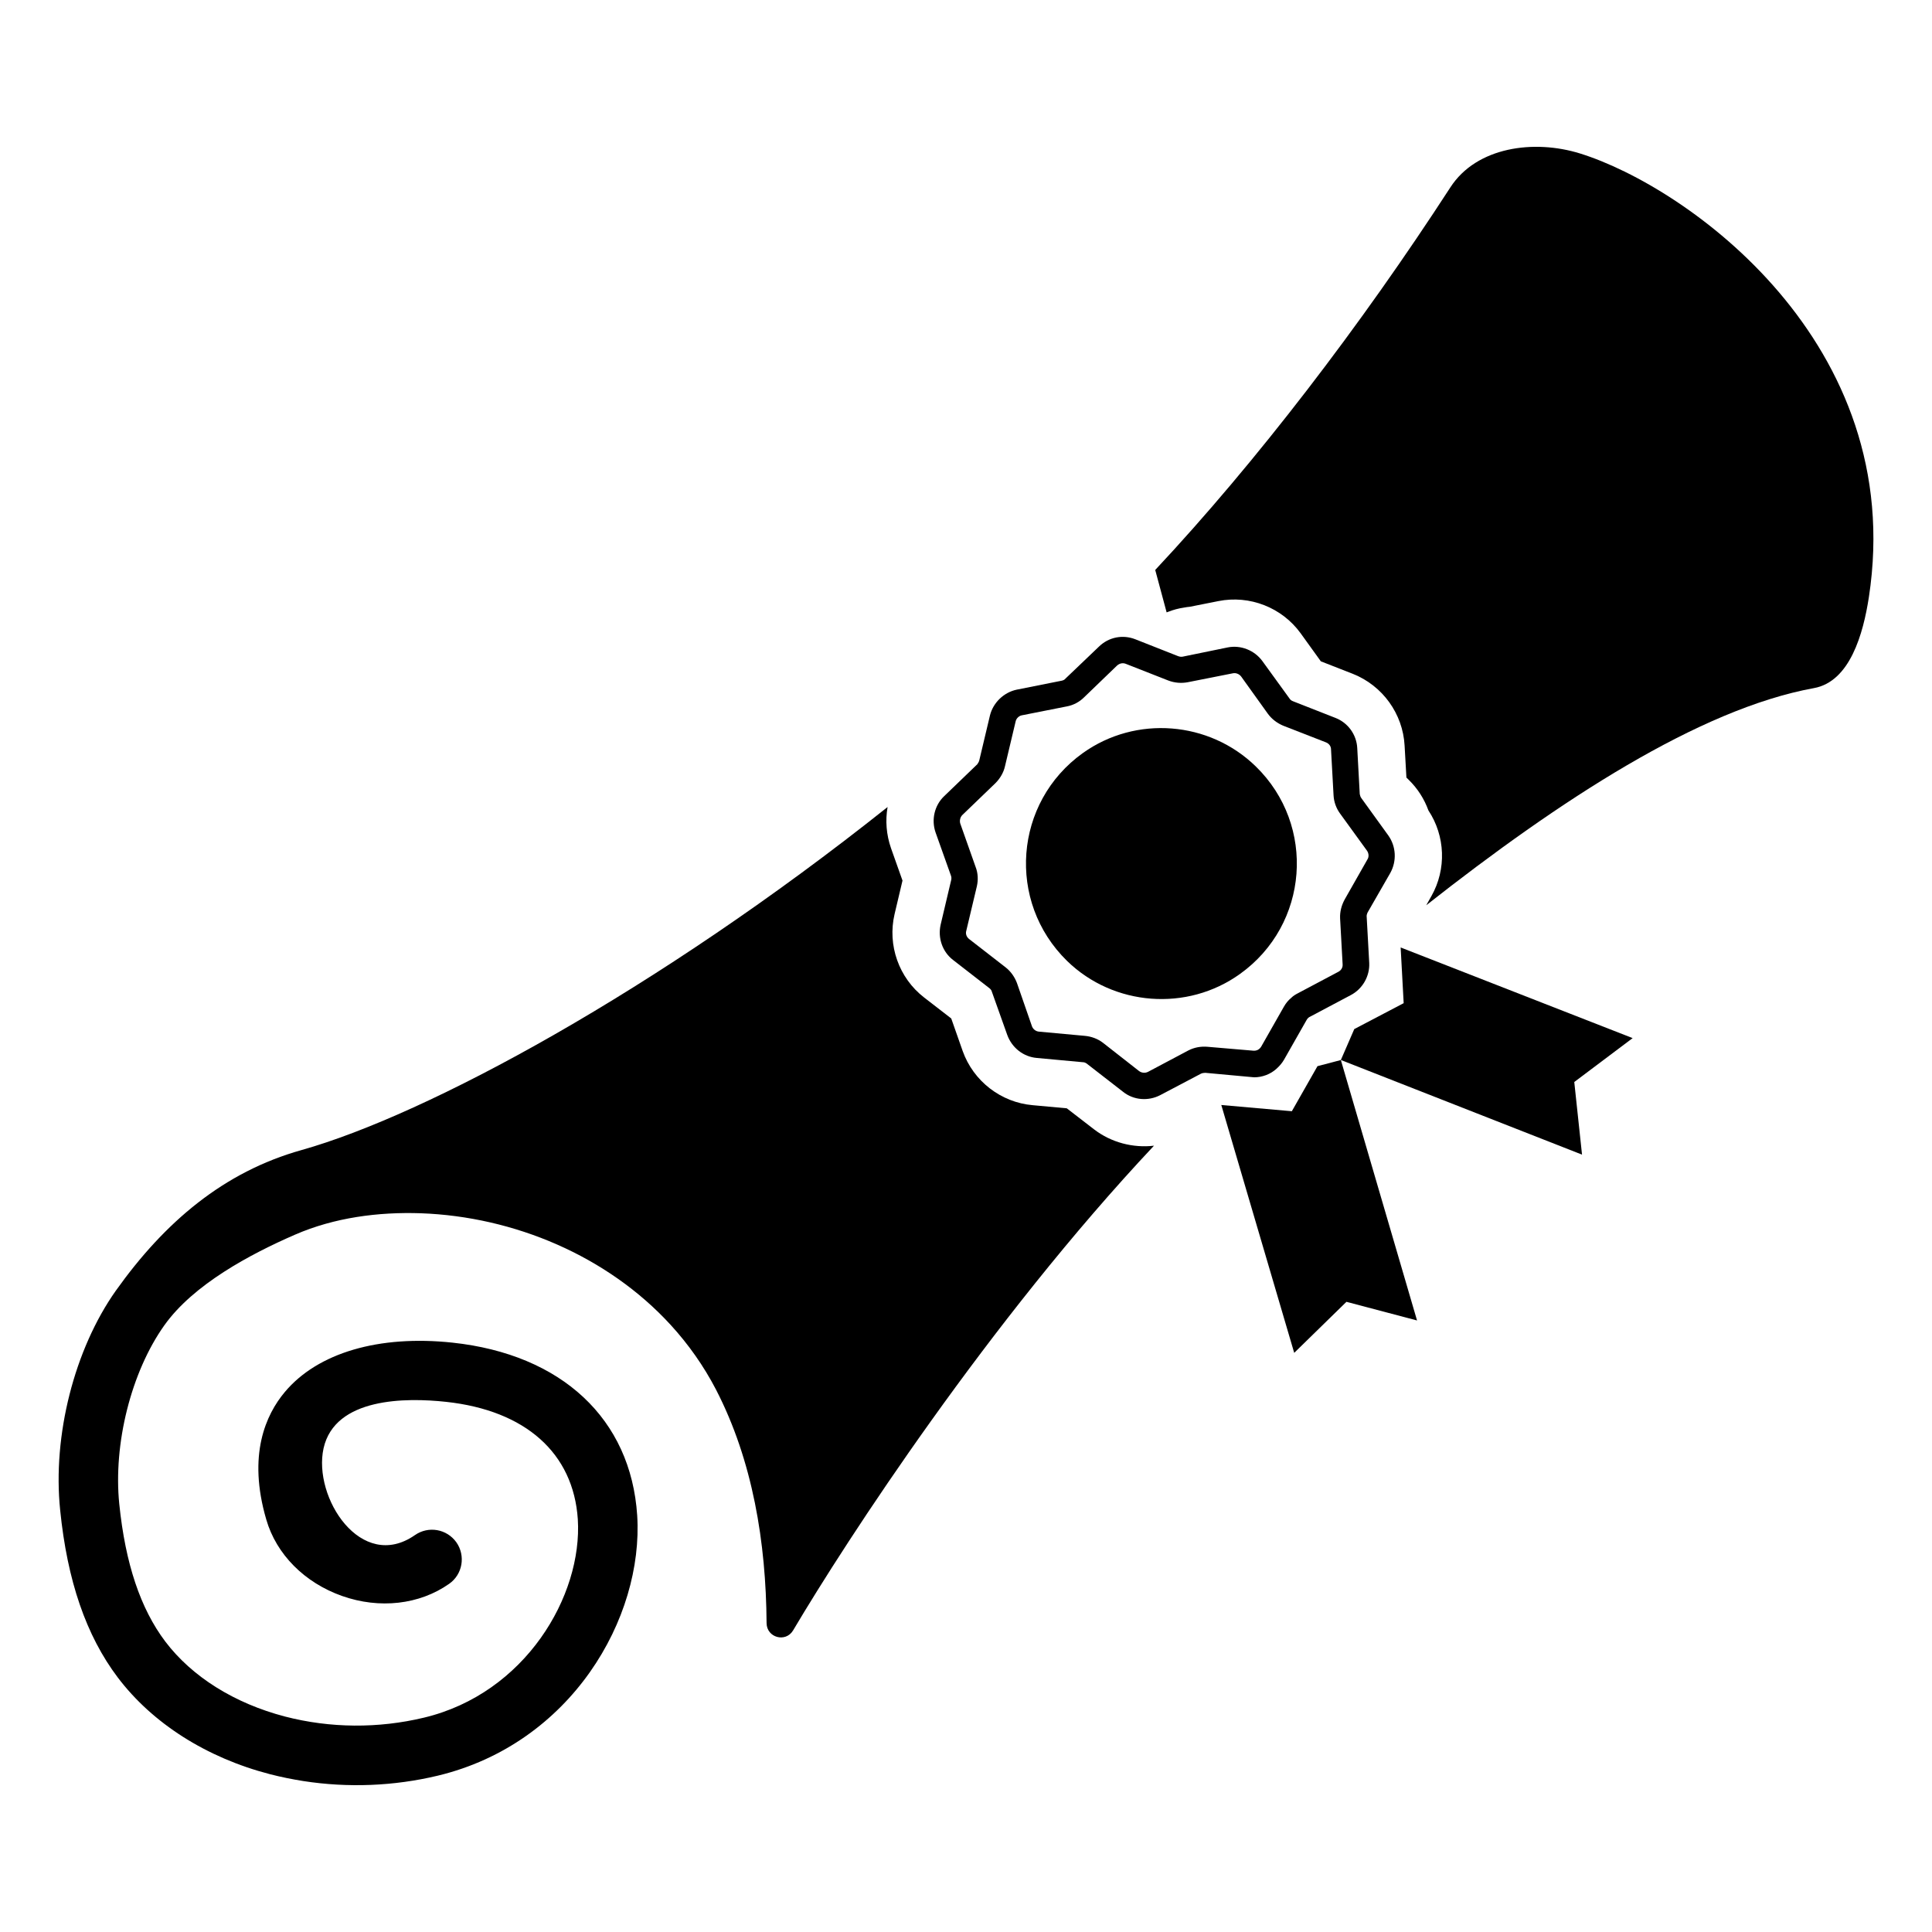 <?xml version="1.0" encoding="UTF-8"?>
<!-- Uploaded to: SVG Repo, www.svgrepo.com, Generator: SVG Repo Mixer Tools -->
<svg fill="#000000" width="800px" height="800px" version="1.1" viewBox="144 144 512 512" xmlns="http://www.w3.org/2000/svg">
 <g>
  <path d="m639.27 302.26c-1.488 9.652-4.992 22.371-14.57 24.098-30.348 5.535-67.414 29.742-102.73 57.543l1.379-2.449c4.016-7.117 3.676-15.91-0.805-22.68-1.094-3.016-2.832-5.777-5.219-8.109l-0.613-0.605-0.48-8.469c-0.457-8.422-5.824-15.879-13.707-19.012l-8.492-3.32-5.352-7.43c-4.953-6.84-13.516-10.188-21.812-8.527l-7.535 1.496c-0.52 0.047-1.031 0.117-1.551 0.219-1.441 0.211-2.844 0.582-4.219 1.125l-0.395 0.148-0.93-3.457-2.094-7.785c26.781-28.605 54.48-64.793 78.223-101.4 6.941-10.73 22.176-12.777 34.387-8.965 28.188 8.773 86.828 50.086 76.516 117.58z"/>
  <path d="m449.82 447.62c-43.816 46.641-81.422 104.46-95.645 128.46-1.984 3.297-6.984 1.922-7.023-1.938-0.148-21.316-3.652-43.027-13.422-61.922-3.227-6.203-7.273-11.949-11.98-17.09-16.773-18.309-41.547-28.711-66.203-29.605-11.266-0.387-22.945 1.141-33.332 5.66-11.949 5.195-27 13.234-34.684 24.066-8.762 12.328-13.555 31.387-11.918 47.367 1.621 15.777 5.606 27.672 12.188 36.398 7.078 9.344 18.309 16.375 31.723 19.883 12.012 3.109 24.734 3.188 36.801 0.301 26.867-6.406 42.082-32.293 40.801-52.594-1.172-17.523-13.855-28.82-34.891-31.102-10.629-1.156-29.457-1.188-32.488 12.305-2.875 13.051 9.988 32.906 24.207 23.012 3.566-2.488 8.445-1.66 10.996 1.914 2.488 3.566 1.652 8.508-1.938 11.004-7.848 5.512-18.43 6.715-28.355 3.211s-17.422-11.02-20.09-20.254c-5.016-17.129-0.102-27.82 4.902-33.785 8.699-10.406 24.945-15.176 44.445-13.098 28.953 3.102 47.281 20.215 48.949 45.785 1.73 27.246-17.523 60.488-52.836 68.969-11.629 2.785-23.789 3.266-35.621 1.434-2.969-0.473-5.926-1.062-8.855-1.82-16.848-4.367-31.156-13.492-40.336-25.625-8.391-11.117-13.383-25.641-15.273-44.375-2.047-19.781 3.785-42.609 14.73-58.102 12.98-18.238 28.629-31.535 49.277-37.312 33.148-9.336 94.062-42.164 155.27-90.898-0.621 3.59-0.34 7.32 0.906 10.902l3.047 8.59-2.102 8.895c-1.93 8.242 1.156 16.934 7.832 22.09l7.188 5.559 3.039 8.652c2.844 7.949 10.117 13.594 18.531 14.328l9.047 0.828 7.258 5.598c4.504 3.453 10.273 4.965 15.855 4.312z"/>
  <path d="m512.48 375.28c1.691-3.102 1.52-6.965-0.582-9.902l-7.078-9.801c-0.309-0.387-0.387-0.77-0.473-1.156l-0.66-12.137c-0.164-3.559-2.426-6.723-5.754-8.023l-11.312-4.441c-0.387-0.148-0.699-0.387-0.93-0.77l-7.156-9.871c-2.102-2.859-5.738-4.312-9.219-3.598l-11.902 2.441c-0.387 0.078-0.852 0-1.234-0.148l-11.312-4.461c-3.328-1.301-7.047-0.59-9.66 1.969l-8.785 8.391c-0.309 0.387-0.691 0.543-1.078 0.621l-11.902 2.371c-3.402 0.707-6.25 3.426-7.094 6.832l-2.816 11.848c-0.078 0.387-0.309 0.77-0.535 1.086l-8.785 8.461c-2.543 2.41-3.457 6.203-2.281 9.605l4.07 11.43c0.156 0.387 0.156 0.852 0.078 1.156l-2.816 11.926c-0.762 3.488 0.488 7.117 3.281 9.273l9.621 7.469c0.309 0.227 0.621 0.613 0.699 1l4.07 11.43c1.25 3.402 4.273 5.785 7.832 6.086l12.074 1.117c0.465 0 0.852 0.148 1.164 0.387l9.621 7.469c2.793 2.234 6.66 2.527 9.824 0.891l10.809-5.691c0.309-0.156 0.77-0.234 1.156-0.234l12.148 1.117c0.309 0 0.543 0.078 0.852 0.07 2.086-0.008 4.25-0.789 5.871-2.266 0.77-0.699 1.465-1.473 2-2.41l5.992-10.539c0.227-0.387 0.535-0.699 0.93-0.859l10.73-5.691c3.164-1.637 5.086-5.047 4.922-8.527l-0.668-12.137c-0.078-0.465 0.07-0.852 0.227-1.234zm-12.121 7.082c-0.844 1.551-1.301 3.25-1.219 5.031l0.668 12.137c0.078 0.852-0.379 1.629-1.148 2.016l-10.73 5.691c-0.613 0.316-1.234 0.699-1.699 1.164-0.852 0.699-1.465 1.473-2 2.41l-5.992 10.539c-0.465 0.781-1.234 1.164-2.086 1.094l-12.152-1.035c-1.777-0.148-3.481 0.164-5.023 0.945l-10.73 5.691c-0.77 0.387-1.699 0.316-2.402-0.219l-9.539-7.469c-1.395-1.078-3.102-1.691-4.801-1.844l-12.148-1.117c-0.852-0.07-1.551-0.613-1.867-1.387l-3.992-11.508c-0.621-1.621-1.637-3.086-3.031-4.164l-9.621-7.469c-0.699-0.535-1.008-1.387-0.781-2.164l2.816-11.848c0.379-1.699 0.301-3.481-0.332-5.102l-4.07-11.508c-0.234-0.77-0.008-1.699 0.535-2.242l8.785-8.461c1.234-1.242 2.156-2.793 2.535-4.496l2.816-11.848c0.148-0.77 0.844-1.473 1.621-1.629l11.98-2.371c1.699-0.316 3.32-1.172 4.559-2.418l8.707-8.391c0.691-0.621 1.543-0.781 2.32-0.473l11.312 4.441c1.629 0.613 3.41 0.762 5.109 0.441l11.98-2.371c0.77-0.156 1.621 0.148 2.172 0.844l7.078 9.871c1.008 1.387 2.41 2.465 4.031 3.156l11.391 4.441c0.77 0.309 1.324 1 1.324 1.852l0.668 12.137c0.086 1.777 0.707 3.481 1.723 4.863l7.156 9.871c0.465 0.691 0.551 1.621 0.086 2.32z"/>
  <path d="m472.59 402.12c-13.965 10.027-33.465 8.559-45.809-3.465-16.074-15.719-14.082-42.027 4.195-55.098 14.043-10.027 33.465-8.484 45.809 3.543 16.074 15.641 14.094 41.949-4.195 55.02z"/>
  <path d="m499.34 424.91 63.914 25.078-2.055-19.246 15.469-11.633-61.48-24.02 0.801 14.762-13.09 6.863z"/>
  <path d="m486.98 502.52 13.84-13.523 18.711 4.941-20.191-69.02-6.195 1.629-6.793 11.941-18.695-1.652z"/>
 </g>
</svg>